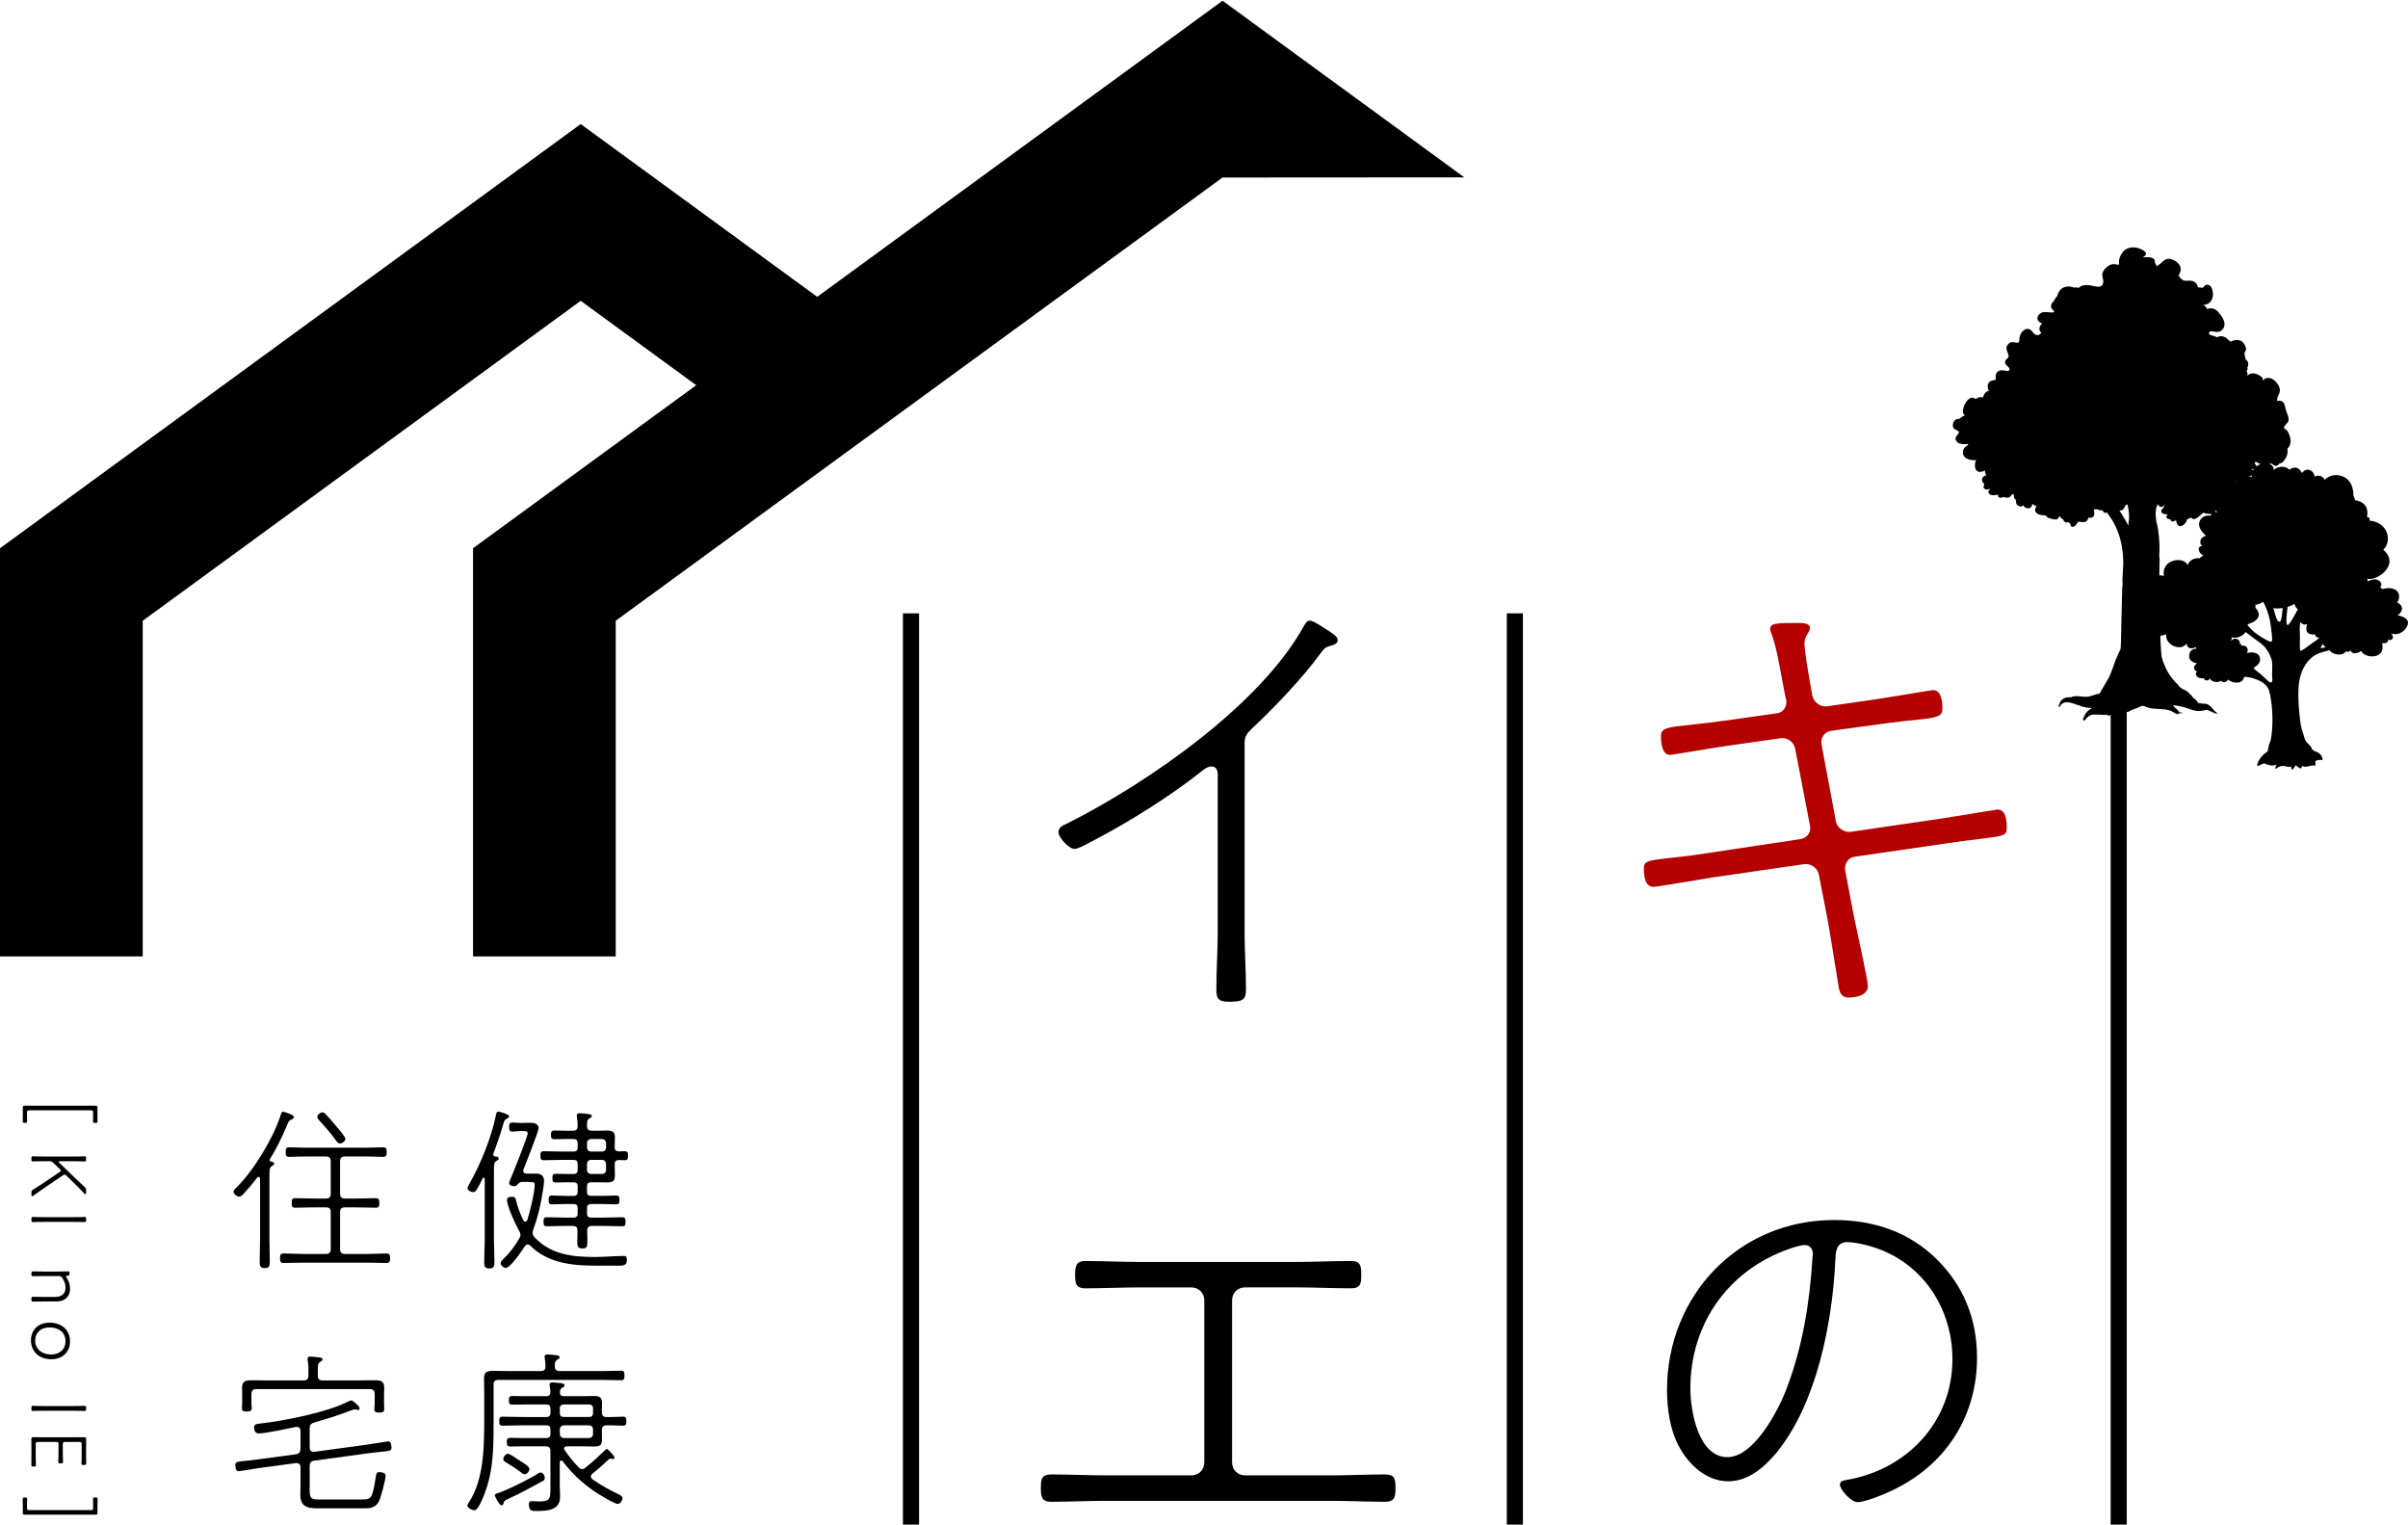 <?xml version="1.0" encoding="utf-8"?>
<!-- Generator: Adobe Illustrator 25.4.1, SVG Export Plug-In . SVG Version: 6.00 Build 0)  -->
<svg version="1.1" id="レイヤー_1" xmlns="http://www.w3.org/2000/svg" xmlns:xlink="http://www.w3.org/1999/xlink" x="0px"
	 y="0px" width="150px" height="95px" viewBox="0 0 150 95" style="enable-background:new 0 0 150 95;" xml:space="preserve">
<style type="text/css">
	.st0{fill:#B40000;}
	.st1{fill:none;stroke:#000000;stroke-width:1.003;stroke-miterlimit:10;}
</style>
<g>
	<g>
		<g>
			<g>
				<polygon points="8.891,59.568 8.891,38.662 36.174,18.736 43.697,24.231 51.234,18.727 36.174,7.727 0,34.146 0,59.568 				"/>
			</g>
			<g>
				<polygon points="38.355,59.568 38.355,38.662 76.155,11.056 91.215,11.046 76.155,0.046 29.465,34.146 29.465,59.568 				"/>
			</g>
		</g>
		<g>
			<path d="M30.725,71.908c0,0.066,0.044,0.099,0.109,0.121c0.088,0,0.231,0.011,0.231,0.121c0,0.077-0.055,0.099-0.154,0.165
				c-0.165,0.099-0.143,0.264-0.143,1.122v3.74c0,0.462,0.032,0.935,0.032,1.397c0,0.253-0.011,0.429-0.318,0.429
				c-0.297,0-0.319-0.165-0.319-0.418c0-0.473,0.033-0.935,0.033-1.408v-3.751c-0.011-0.044-0.022-0.077-0.066-0.077
				c-0.033,0-0.055,0.022-0.065,0.044c-0.33,0.649-0.407,0.858-0.595,0.858c-0.109,0-0.352-0.11-0.352-0.242
				c0-0.066,0.121-0.275,0.154-0.341c0.692-1.221,1.353-2.871,1.628-4.247c0.021-0.088,0.044-0.187,0.143-0.187
				c0.066,0,0.672,0.165,0.672,0.286c0,0.077-0.077,0.121-0.144,0.154c-0.132,0.066-0.154,0.121-0.198,0.264
				c-0.197,0.693-0.385,1.232-0.638,1.903C30.725,71.864,30.725,71.886,30.725,71.908z M32.012,73.877
				c-0.1,0-0.297-0.055-0.297-0.187c0-0.055,0.044-0.154,0.065-0.209c0.165-0.396,1.089-2.651,1.089-2.904
				c0-0.088-0.032-0.132-0.23-0.132H32.44c-0.143,0-0.231,0.011-0.374,0.022c-0.044,0-0.11,0.011-0.154,0.011
				c-0.187,0-0.197-0.132-0.197-0.286s0.011-0.275,0.197-0.275h0.144c0.099,0,0.198,0.022,0.385,0.022h0.088
				c0.176,0,0.353-0.011,0.528-0.011c0.22,0,0.495,0.066,0.495,0.341c0,0.198-0.804,2.2-0.936,2.552
				c-0.011,0.033-0.021,0.066-0.021,0.099c0,0.132,0.109,0.176,0.209,0.176h0.616c0.297,0,0.473,0.165,0.473,0.462
				c0,0.11-0.055,0.484-0.077,0.616c-0.132,0.858-0.297,1.584-0.594,2.398c-0.022,0.077-0.044,0.143-0.044,0.22
				c0,0.099,0.044,0.176,0.109,0.253c1.013,1.089,2.344,1.243,3.752,1.243c0.583,0,1.375-0.066,1.837-0.066
				c0.1,0,0.177,0.044,0.177,0.242c0,0.429-0.33,0.363-0.804,0.363h-1.21c-1.441,0-2.938-0.176-4.005-1.243
				c-0.044-0.044-0.099-0.077-0.165-0.077c-0.076,0-0.132,0.055-0.176,0.11c-0.165,0.264-0.902,1.353-1.188,1.353
				c-0.12,0-0.318-0.154-0.318-0.286c0-0.099,0.099-0.209,0.176-0.275c0.396-0.385,0.715-0.803,0.99-1.287
				c0.044-0.077,0.066-0.132,0.066-0.22c0-0.088-0.045-0.176-0.089-0.264c-0.209-0.352-0.748-1.518-0.748-1.903
				c0-0.165,0.177-0.198,0.309-0.198c0.187,0,0.22,0.066,0.253,0.22c0.088,0.396,0.275,0.891,0.462,1.254
				c0.033,0.044,0.055,0.077,0.121,0.077c0.055,0,0.099-0.055,0.121-0.099c0.154-0.495,0.462-1.716,0.462-2.2
				c0-0.143-0.044-0.176-0.418-0.176h-0.374c-0.121,0.011-0.165,0.033-0.309,0.187C32.154,73.866,32.089,73.877,32.012,73.877z
				 M35.719,71.721c0.188,0,0.265-0.077,0.265-0.264v-0.253c0-0.187-0.077-0.264-0.265-0.264h-0.451
				c-0.242,0-0.483,0.011-0.726,0.011c-0.188,0-0.221-0.066-0.221-0.264c0-0.187,0.022-0.275,0.21-0.275
				c0.253,0,0.494,0.011,0.736,0.011h0.418c0.198,0,0.286-0.066,0.298-0.275c0-0.176-0.012-0.396-0.044-0.561
				c0-0.033-0.012-0.077-0.012-0.11c0-0.121,0.077-0.143,0.176-0.143c0.089,0,0.221,0.011,0.309,0.022
				c0.352,0.033,0.451,0.055,0.451,0.154c0,0.077-0.055,0.088-0.154,0.154c-0.143,0.099-0.143,0.187-0.143,0.484
				c0.011,0.198,0.109,0.275,0.308,0.275h0.363c0.187,0,0.385-0.011,0.572-0.011c0.407,0,0.495,0.132,0.495,0.451
				c0,0.165-0.012,0.33-0.012,0.539v0.055c0,0.176,0.077,0.253,0.265,0.253c0.109,0,0.23-0.011,0.341-0.011
				c0.209,0,0.22,0.088,0.22,0.286c0,0.187-0.011,0.275-0.22,0.275c-0.11,0-0.231-0.011-0.341-0.011
				c-0.188,0-0.265,0.077-0.265,0.253v0.154c0,0.209,0.012,0.374,0.012,0.539c0,0.341-0.1,0.451-0.507,0.451
				c-0.187,0-0.374-0.011-0.561-0.011H36.83c-0.187,0-0.264,0.077-0.264,0.264v0.319c0,0.187,0.077,0.264,0.264,0.264h0.704
				c0.286,0,0.594-0.022,0.858-0.022c0.187,0,0.198,0.121,0.198,0.275c0,0.154-0.012,0.275-0.198,0.275
				c-0.265,0-0.572-0.022-0.858-0.022H36.83c-0.187,0-0.264,0.077-0.264,0.264v0.319c0,0.187,0.077,0.264,0.264,0.264h0.715
				c0.407,0,0.814-0.022,1.222-0.022c0.198,0,0.198,0.121,0.198,0.286c0,0.154,0,0.275-0.188,0.275
				c-0.407,0-0.825-0.022-1.232-0.022h-0.671c-0.198,0-0.286,0.077-0.297,0.286c0.011,0.209,0.011,0.429,0.011,0.638
				c0,0.286,0.022,0.484-0.308,0.484c-0.297,0-0.319-0.165-0.319-0.418c0-0.242,0.022-0.473,0.011-0.704
				c0-0.209-0.099-0.286-0.297-0.286h-0.407c-0.407,0-0.813,0.022-1.221,0.022c-0.188,0-0.188-0.121-0.188-0.275
				c0-0.165,0-0.286,0.188-0.286c0.407,0,0.813,0.022,1.221,0.022h0.451c0.188,0,0.265-0.077,0.265-0.264v-0.319
				c0-0.187-0.077-0.264-0.265-0.264h-0.483c-0.298,0-0.595,0.022-0.869,0.022c-0.188,0-0.188-0.143-0.188-0.286
				c0-0.143,0.011-0.264,0.188-0.264c0.274,0,0.571,0.022,0.869,0.022h0.483c0.188,0,0.265-0.077,0.265-0.264v-0.319
				c0-0.187-0.077-0.264-0.265-0.264h-0.363c-0.241,0-0.483,0.011-0.736,0.011c-0.188,0-0.209-0.077-0.209-0.275
				s0.032-0.264,0.209-0.264c0.253,0,0.495,0.011,0.736,0.011h0.363c0.188,0,0.265-0.077,0.265-0.264v-0.352
				c0-0.187-0.077-0.264-0.265-0.264h-0.704c-0.385,0-0.759,0.022-1.133,0.022c-0.198,0-0.22-0.099-0.22-0.275
				c0-0.198,0.021-0.286,0.22-0.286c0.374,0,0.748,0.022,1.133,0.022H35.719z M37.49,71.721c0.154,0,0.264-0.099,0.264-0.264v-0.253
				c0-0.154-0.109-0.264-0.264-0.264h-0.66c-0.154,0-0.264,0.11-0.264,0.264v0.253c0,0.165,0.109,0.264,0.264,0.264H37.49z
				 M36.566,72.854c0,0.165,0.109,0.264,0.264,0.264h0.66c0.154,0,0.264-0.099,0.264-0.264v-0.352c0-0.154-0.109-0.264-0.264-0.264
				h-0.66c-0.154,0-0.264,0.099-0.264,0.264V72.854z"/>
			<path d="M37.436,85.393c0.473,0,0.979-0.022,1.254-0.022c0.198,0,0.209,0.11,0.209,0.297s-0.011,0.297-0.209,0.297
				c-0.242,0-0.792-0.022-1.254-0.022h-6.381c-0.221,0-0.309,0.088-0.309,0.308v2.288c0,1.705,0,3.3-0.726,4.885
				c-0.077,0.176-0.275,0.638-0.463,0.638c-0.143,0-0.439-0.132-0.439-0.297c0-0.077,0.055-0.143,0.099-0.209
				c0.925-1.419,0.946-3.443,0.946-5.083v-1.727c0-0.297-0.011-0.583-0.011-0.88c0-0.396,0.143-0.484,0.572-0.484
				c0.341,0,0.671,0.011,1.001,0.011h1.958c0.198,0,0.286-0.077,0.297-0.286c0-0.176-0.021-0.341-0.044-0.506
				c-0.011-0.044-0.011-0.077-0.011-0.11c0-0.11,0.088-0.132,0.176-0.132c0.1,0,0.209,0.011,0.309,0.022
				c0.23,0.033,0.45,0.011,0.45,0.154c0,0.077-0.065,0.099-0.153,0.154c-0.132,0.088-0.154,0.198-0.144,0.418
				c0,0.209,0.1,0.286,0.297,0.286H37.436z M33.761,92.269c-0.848,0.451-1.222,0.682-2.135,1.1c-0.253,0.121-0.23,0.143-0.264,0.275
				c-0.011,0.066-0.044,0.11-0.121,0.11c-0.143,0-0.418-0.561-0.418-0.616c0-0.077,0.066-0.099,0.121-0.121
				c0.594-0.176,2.035-0.902,2.574-1.243c0.044-0.033,0.099-0.066,0.154-0.066c0.154,0,0.264,0.198,0.264,0.341
				C33.937,92.17,33.871,92.226,33.761,92.269z M34.289,90.388c0-0.22-0.088-0.308-0.309-0.308h-1.452
				c-0.253,0-0.495,0.011-0.737,0.011c-0.187,0-0.22-0.066-0.22-0.275c0-0.187,0.033-0.264,0.209-0.264
				c0.253,0,0.495,0.011,0.748,0.011h1.496c0.188,0,0.265-0.077,0.265-0.264v-0.264c0-0.187-0.077-0.264-0.265-0.264h-1.44
				c-0.43,0-0.858,0.022-1.288,0.022c-0.187,0-0.197-0.11-0.197-0.286c0-0.165,0.011-0.275,0.197-0.275
				c0.43,0,0.858,0.022,1.288,0.022h1.44c0.188,0,0.265-0.077,0.265-0.264v-0.253c0-0.187-0.077-0.264-0.265-0.264h-1.375
				c-0.242,0-0.484,0.011-0.726,0.011c-0.188,0-0.221-0.066-0.221-0.275c0-0.198,0.033-0.264,0.209-0.264
				c0.253,0,0.495,0.011,0.737,0.011h1.375c0.177,0,0.242-0.055,0.265-0.242c-0.012-0.154-0.022-0.22-0.044-0.374
				c0-0.033-0.012-0.066-0.012-0.11c0-0.099,0.077-0.132,0.165-0.132c0.165,0,0.353,0.033,0.518,0.044
				c0.088,0.011,0.253,0.022,0.253,0.143c0,0.077-0.055,0.099-0.154,0.154c-0.121,0.077-0.132,0.143-0.132,0.275
				c-0.011,0.187,0.088,0.242,0.253,0.242h1.287c0.188,0,0.374-0.011,0.55-0.011c0.353,0,0.528,0.055,0.528,0.44
				c0,0.187-0.011,0.374-0.011,0.561c0.011,0.209,0.077,0.308,0.286,0.308c0.264,0.011,0.825-0.022,1.034-0.022
				c0.187,0,0.209,0.088,0.209,0.275c0,0.165-0.011,0.286-0.198,0.286c-0.352,0-0.693-0.033-1.045-0.022
				c-0.209,0.011-0.275,0.099-0.286,0.308c0,0.187,0.011,0.374,0.011,0.561c0,0.319-0.077,0.451-0.495,0.451
				c-0.187,0-0.385-0.011-0.583-0.011h-1.111c-0.088,0-0.176,0.033-0.176,0.143c0,0.044,0.022,0.066,0.044,0.099
				c0.275,0.396,0.518,0.704,0.858,1.056c0.065,0.066,0.121,0.121,0.23,0.121c0.089,0,0.144-0.044,0.21-0.099
				c0.483-0.385,0.759-0.649,1.198-1.067c0.022-0.033,0.077-0.088,0.121-0.088c0.089,0,0.484,0.44,0.484,0.539
				c0,0.066-0.033,0.088-0.099,0.088c-0.012,0-0.056-0.011-0.066-0.011c-0.033-0.011-0.077-0.011-0.099-0.011
				c-0.044,0-0.088,0.022-0.11,0.055c-0.319,0.308-0.649,0.594-1.001,0.88c-0.055,0.044-0.099,0.088-0.099,0.176
				c0,0.077,0.055,0.132,0.109,0.176c0.518,0.363,1.078,0.671,1.65,0.946c0.088,0.044,0.209,0.11,0.209,0.22
				c0,0.143-0.132,0.363-0.286,0.363c-0.23,0-1.232-0.627-1.463-0.781c-0.771-0.528-1.419-1.144-1.98-1.881
				c-0.033-0.033-0.055-0.044-0.088-0.044c-0.066,0-0.088,0.055-0.088,0.11v1.485c0,0.22,0.021,0.44,0.021,0.66
				c0,0.869-0.825,0.891-1.496,0.891c-0.23,0-0.451,0.022-0.451-0.429c0-0.132,0.066-0.187,0.188-0.187
				c0.088,0,0.264,0.022,0.483,0.022c0.672,0,0.672-0.198,0.672-0.869V90.388z M32.672,91.818c-0.088,0-0.188-0.088-0.253-0.143
				c-0.254-0.198-0.605-0.418-0.881-0.583c-0.099-0.066-0.187-0.11-0.187-0.22c0-0.132,0.143-0.33,0.286-0.33
				c0.121,0,0.473,0.253,0.594,0.33c0.429,0.286,0.748,0.451,0.748,0.627C32.979,91.609,32.848,91.818,32.672,91.818z
				 M36.676,88.254c0.188,0,0.265-0.077,0.265-0.264v-0.253c0-0.187-0.077-0.264-0.265-0.264h-1.54
				c-0.187,0-0.264,0.077-0.264,0.264v0.253c0,0.187,0.077,0.264,0.264,0.264H36.676z M36.676,89.563
				c0.165,0,0.265-0.11,0.265-0.264v-0.264c0-0.165-0.1-0.264-0.265-0.264h-1.54c-0.154,0-0.264,0.099-0.264,0.264v0.264
				c0,0.154,0.109,0.264,0.264,0.264H36.676z"/>
			<path d="M17.081,72.469c0,0.077-0.066,0.099-0.154,0.165c-0.165,0.099-0.143,0.275-0.143,1.111v3.421
				c0,0.462,0.021,0.924,0.021,1.386c0,0.253,0,0.429-0.308,0.429c-0.309,0-0.319-0.154-0.319-0.418
				c0-0.462,0.022-0.924,0.022-1.397v-3.762c-0.012-0.055-0.033-0.11-0.088-0.11c-0.045,0-0.056,0.022-0.089,0.044
				c-0.264,0.352-0.55,0.693-0.847,1.012c-0.077,0.077-0.165,0.176-0.286,0.176c-0.143,0-0.341-0.176-0.341-0.297
				c0-0.11,0.121-0.209,0.187-0.275c1.078-1.067,2.3-3.081,2.751-4.522c0.033-0.088,0.055-0.198,0.165-0.198
				c0,0,0.66,0.187,0.66,0.341c0,0.077-0.1,0.121-0.154,0.154c-0.165,0.066-0.176,0.11-0.264,0.319
				c-0.275,0.671-0.693,1.529-1.078,2.145c-0.022,0.022-0.022,0.033-0.022,0.066c0,0.055,0.044,0.077,0.088,0.088
				C16.96,72.359,17.081,72.37,17.081,72.469z M21.185,74.339c0,0.22,0.088,0.308,0.308,0.308h0.693
				c0.418,0,0.825-0.022,1.232-0.022c0.198,0,0.209,0.121,0.209,0.297c0,0.176-0.011,0.297-0.209,0.297
				c-0.407,0-0.814-0.022-1.232-0.022h-0.693c-0.22,0-0.308,0.088-0.308,0.297v2.299c0,0.209,0.088,0.308,0.308,0.308h1.343
				c0.418,0,0.825-0.033,1.243-0.033c0.209,0,0.22,0.121,0.22,0.297c0,0.187-0.021,0.297-0.22,0.297
				c-0.418,0-0.825-0.022-1.243-0.022h-3.928c-0.418,0-0.836,0.022-1.254,0.022c-0.198,0-0.209-0.121-0.209-0.286
				c0-0.187,0.011-0.308,0.22-0.308c0.407,0,0.825,0.033,1.243,0.033h1.397c0.209,0,0.297-0.099,0.297-0.308v-2.299
				c0-0.209-0.088-0.297-0.297-0.297h-0.693c-0.418,0-0.825,0.022-1.232,0.022c-0.198,0-0.209-0.121-0.209-0.297
				c0-0.187,0.011-0.297,0.209-0.297c0.407,0,0.814,0.022,1.232,0.022h0.693c0.209,0,0.297-0.088,0.297-0.308v-2.002
				c0-0.22-0.088-0.308-0.297-0.308h-1.266c-0.341,0-0.693,0.022-1.045,0.022c-0.198,0-0.198-0.132-0.198-0.297
				c0-0.165,0-0.297,0.209-0.297c0.341,0,0.693,0.022,1.034,0.022h3.796c0.352,0,0.693-0.022,1.045-0.022
				c0.198,0,0.209,0.132,0.209,0.297c0,0.165-0.011,0.297-0.209,0.297c-0.352,0-0.693-0.022-1.045-0.022h-1.343
				c-0.22,0-0.308,0.088-0.308,0.308V74.339z M21.185,71.215c-0.132,0-0.209-0.11-0.275-0.209c-0.209-0.308-0.736-0.924-1.001-1.199
				c-0.055-0.066-0.143-0.154-0.143-0.242c0-0.143,0.197-0.286,0.318-0.286c0.089,0,0.165,0.077,0.221,0.132
				c0.22,0.231,0.418,0.462,0.616,0.704c0.121,0.143,0.594,0.671,0.594,0.814C21.515,71.061,21.339,71.215,21.185,71.215z"/>
			<path d="M19.292,90.146c0,0.154,0.066,0.275,0.242,0.275h0.055L22.9,89.97c0.319-0.044,1.211-0.198,1.276-0.198
				c0.188,0,0.209,0.242,0.209,0.385c0,0.176-0.077,0.209-0.418,0.242c-0.209,0.022-0.583,0.055-1.001,0.11l-3.389,0.462
				c-0.209,0.033-0.286,0.132-0.286,0.341v1.551c0,0.484,0.144,0.528,0.605,0.528h2.641c0.616,0,0.66-0.088,0.869-1.386
				c0.044-0.264,0.055-0.319,0.23-0.319c0.154,0,0.386,0.044,0.386,0.231c0,0.198-0.298,1.43-0.451,1.65
				c-0.242,0.374-0.562,0.374-0.969,0.374h-2.86c-0.604,0-1.034-0.132-1.034-0.825c0-0.209,0.011-0.418,0.011-0.627v-1.1
				c0-0.143-0.065-0.264-0.241-0.264h-0.056l-2.277,0.308c-0.153,0.022-1.221,0.198-1.275,0.198c-0.188,0-0.21-0.231-0.21-0.374
				c0-0.165,0.056-0.209,0.342-0.242c0.209-0.022,0.638-0.066,1.066-0.121l2.366-0.319c0.209-0.033,0.264-0.132,0.285-0.341v-1.122
				c0-0.132-0.065-0.242-0.22-0.242h-0.065c-0.463,0.099-1.903,0.407-2.311,0.407c-0.221,0-0.297-0.187-0.297-0.385
				c0-0.209,0.197-0.209,0.385-0.231c1.507-0.176,4.104-0.682,5.445-1.353c0.066-0.033,0.165-0.088,0.242-0.088
				c0.066,0,0.506,0.363,0.506,0.495c0,0.055-0.044,0.099-0.099,0.099c-0.033,0-0.066-0.011-0.099-0.022
				c-0.033-0.011-0.077-0.011-0.11-0.011c-0.066,0-0.154,0.033-0.209,0.055c-0.814,0.319-1.485,0.517-2.311,0.759
				c-0.22,0.066-0.286,0.165-0.286,0.374V90.146z M22.273,85.976c0.342,0,0.683-0.011,1.013-0.011c0.374,0,0.648,0.011,0.648,0.462
				c0,0.154-0.011,0.308-0.011,0.462v0.55c0,0.055,0.011,0.242,0.011,0.286c0,0.187-0.044,0.253-0.297,0.253
				c-0.153,0-0.318-0.011-0.318-0.198c0-0.11,0.021-0.253,0.021-0.341v-0.616c0-0.209-0.088-0.308-0.308-0.308H15.97
				c-0.209,0-0.308,0.099-0.308,0.308v0.561c0,0.088,0.021,0.22,0.021,0.33c0,0.187-0.165,0.198-0.308,0.198
				c-0.231,0-0.309-0.044-0.309-0.22c0-0.11,0.022-0.22,0.022-0.308V86.89c0-0.154-0.011-0.297-0.011-0.451
				c0-0.44,0.241-0.473,0.615-0.473c0.353,0,0.693,0.011,1.034,0.011h2.179c0.22,0,0.308-0.088,0.308-0.308v-0.033
				c0-0.308,0.012-0.594-0.044-0.902c-0.011-0.033-0.011-0.066-0.011-0.099c0-0.11,0.066-0.143,0.165-0.143s0.22,0.011,0.309,0.022
				c0.253,0.033,0.462,0.022,0.462,0.154c0,0.077-0.066,0.099-0.154,0.154c-0.165,0.11-0.143,0.253-0.143,0.803v0.044
				c0,0.22,0.088,0.308,0.297,0.308H22.273z"/>
		</g>
		<g>
			<path class="st0" d="M110.702,44.423c0.375-0.058,0.577-0.375,0.577-0.721c0-0.087-0.029-0.202-0.058-0.289l-0.115-0.577
				c-0.174-0.894-0.433-2.538-0.75-3.345c-0.029-0.086-0.087-0.231-0.087-0.317c0-0.375,0.404-0.375,1.846-0.375
				c0.202,0,0.635,0.029,0.635,0.317c0,0.26-0.347,0.461-0.347,0.952c0,0.433,0.26,1.961,0.347,2.451l0.144,0.808
				c0.087,0.404,0.491,0.721,0.923,0.663l3-0.433c0.461-0.058,3.489-0.577,3.604-0.577c0.52,0,0.577,0.75,0.577,1.154
				c0,0.433-0.23,0.548-1.298,0.663c-0.605,0.058-1.442,0.144-2.683,0.317l-2.97,0.404c-0.404,0.058-0.663,0.461-0.577,0.865
				l0.895,4.787c0.086,0.404,0.519,0.692,0.923,0.635l5.537-0.808c0.433-0.058,3.518-0.577,3.604-0.577
				c0.548,0,0.577,0.75,0.577,1.154c0,0.49-0.231,0.49-1.788,0.692c-0.548,0.058-1.24,0.144-2.163,0.288l-5.537,0.807
				c-0.404,0.058-0.635,0.461-0.577,0.836l0.52,2.769c0.144,0.721,0.894,4.066,0.894,4.441c0,0.577-0.721,0.721-1.183,0.721
				c-0.663,0-0.605-0.577-0.749-1.355c-0.174-1.038-0.404-2.538-0.577-3.49l-0.548-2.826c-0.087-0.404-0.49-0.692-0.923-0.635
				l-5.768,0.836c-0.52,0.086-3.403,0.577-3.605,0.577c-0.548,0-0.605-0.721-0.605-1.154c0-0.461,0.288-0.49,1.5-0.634
				c0.576-0.058,1.384-0.144,2.479-0.317l5.739-0.865c0.433-0.058,0.721-0.404,0.635-0.836l-0.923-4.787
				c-0.087-0.433-0.462-0.721-0.923-0.663l-3.23,0.461c-0.461,0.058-3.547,0.577-3.634,0.577c-0.519,0-0.576-0.779-0.576-1.182
				c0-0.519,0.461-0.548,1.846-0.692c0.548-0.058,1.24-0.144,2.134-0.26L110.702,44.423z"/>
			<path d="M120.663,78.451c1.687,1.661,2.491,3.764,2.491,6.1c0,3.53-1.816,6.489-4.932,8.098
				c-0.519,0.286-1.973,0.908-2.518,0.908c-0.389,0-1.09-0.779-1.09-1.09c0-0.208,0.208-0.26,0.363-0.285
				c3.789-0.623,6.645-3.608,6.645-7.527c0-3.348-2.076-6.307-5.398-7.112c-0.312-0.078-0.805-0.182-1.143-0.182
				c-0.727,0-0.727,0.649-0.752,1.09c-0.182,3.893-1.143,8.929-3.66,12.017c-0.753,0.908-1.765,1.791-3.011,1.791
				c-1.376,0-2.492-1.064-3.089-2.206c-0.545-1.012-0.727-2.336-0.727-3.478c0-5.892,4.464-10.59,10.408-10.59
				C116.691,75.985,118.924,76.712,120.663,78.451z M111.475,77.776c-3.815,1.324-6.178,4.672-6.178,8.695
				c0,1.402,0.493,4.283,2.311,4.283c1.635,0,3.141-2.855,3.659-4.205c1.013-2.647,1.454-5.347,1.636-8.176
				c0-0.078,0.025-0.208,0.025-0.285c0-0.285-0.182-0.545-0.493-0.545C112.176,77.542,111.708,77.698,111.475,77.776z"/>
			<path d="M77.528,58.034c0,1.211,0.087,2.394,0.087,3.605c0,0.663-0.26,0.75-1.039,0.75c-0.605,0-0.807-0.115-0.807-0.75
				c0-1.211,0.086-2.394,0.086-3.605v-9.575c0-0.231,0.058-0.721-0.403-0.721c-0.231,0-0.49,0.202-0.664,0.346
				c-1.846,1.471-4.383,3.057-6.46,4.153c-0.288,0.144-1.124,0.635-1.384,0.635c-0.375,0-1.01-0.721-1.01-1.038
				c0-0.317,0.289-0.433,0.548-0.548c4.989-2.509,12.055-7.383,14.766-12.343c0.087-0.144,0.174-0.288,0.347-0.288
				c0.26,0,0.951,0.519,1.211,0.663c0.202,0.144,0.52,0.317,0.52,0.548s-0.231,0.288-0.404,0.346
				c-0.375,0.087-0.433,0.173-0.692,0.519c-1.096,1.5-2.826,3.316-4.21,4.614c-0.317,0.317-0.49,0.461-0.49,0.952V58.034z"/>
			<path d="M80.7,78.595c1.154,0,2.308-0.058,3.461-0.058c0.605,0,0.635,0.317,0.635,0.865c0,0.519-0.029,0.836-0.635,0.836
				c-1.153,0-2.307-0.058-3.461-0.058h-3.144c-0.461,0-0.807,0.346-0.807,0.807v10.094c0,0.461,0.346,0.808,0.807,0.808h5.278
				c1.153,0,2.307-0.058,3.432-0.058c0.605,0,0.663,0.26,0.663,0.836c0,0.519-0.028,0.865-0.635,0.865
				c-1.153,0-2.307-0.058-3.46-0.058h-13.9c-1.154,0-2.308,0.058-3.461,0.058c-0.605,0-0.635-0.346-0.635-0.865
				c0-0.577,0.058-0.836,0.663-0.836c1.125,0,2.278,0.058,3.433,0.058h5.277c0.461,0,0.808-0.346,0.808-0.808V80.989
				c0-0.461-0.347-0.807-0.808-0.807h-3.144c-1.153,0-2.308,0.058-3.461,0.058c-0.605,0-0.635-0.346-0.635-0.836
				c0-0.548,0.059-0.865,0.635-0.865c1.153,0,2.308,0.058,3.461,0.058H80.7z"/>
		</g>
		<line class="st1" x1="56.748" y1="38.201" x2="56.748" y2="94.954"/>
		<line class="st1" x1="94.364" y1="38.201" x2="94.364" y2="94.954"/>
		<line class="st1" x1="131.979" y1="43.533" x2="131.979" y2="94.954"/>
		<g>
			<path d="M1.537,69.934c-0.096,0-0.121-0.015-0.121-0.1c0-0.035,0.005-0.256,0.005-0.402V68.99c0-0.105,0.021-0.125,0.126-0.125
				h4.397c0.105,0,0.126,0.02,0.126,0.125v0.447c0,0.146,0.005,0.366,0.005,0.402c0,0.085-0.025,0.1-0.121,0.1h-0.04
				c-0.095,0-0.12-0.015-0.12-0.1c0-0.035,0.005-0.256,0.005-0.402v-0.151c0-0.115-0.021-0.135-0.136-0.135H1.812
				c-0.11,0-0.13,0.02-0.13,0.135v0.146c0,0.146,0.005,0.366,0.005,0.402c0,0.085-0.025,0.1-0.121,0.1H1.537z"/>
			<path d="M2.963,72.323c-0.191,0-0.457,0-0.638,0.005c-0.096,0.005-0.231,0.01-0.267,0.01c-0.085,0-0.101-0.025-0.101-0.12v-0.08
				c0-0.095,0.016-0.121,0.101-0.121c0.035,0,0.146,0.005,0.256,0.01c0.196,0.005,0.457,0.005,0.648,0.005h1.396
				c0.19,0,0.381,0,0.602-0.005c0.116-0.005,0.267-0.01,0.302-0.01c0.085,0,0.101,0.025,0.101,0.121v0.08
				c0,0.095-0.016,0.12-0.101,0.12c-0.035,0-0.181-0.005-0.296-0.01c-0.222-0.005-0.412-0.005-0.607-0.005H3.751
				c-0.065,0-0.096,0.01-0.096,0.03c0,0.015,0.015,0.04,0.05,0.075l0.844,0.818c0.23,0.226,0.472,0.452,0.718,0.673
				c0.08,0.07,0.096,0.101,0.096,0.206v0.171c0,0.055-0.016,0.08-0.046,0.08c-0.015,0-0.035-0.01-0.06-0.035
				c-0.281-0.306-0.558-0.577-0.854-0.864l-0.256-0.251c-0.051-0.05-0.086-0.07-0.121-0.07s-0.065,0.015-0.115,0.05l-0.813,0.552
				c-0.346,0.236-0.692,0.472-1.023,0.713c-0.035,0.025-0.056,0.035-0.076,0.035c-0.024,0-0.04-0.03-0.04-0.085V74.28
				c0-0.105,0.016-0.135,0.11-0.191c0.312-0.191,0.628-0.402,0.944-0.618l0.692-0.467c0.056-0.035,0.081-0.065,0.081-0.095
				c0-0.025-0.021-0.055-0.061-0.095l-0.407-0.392c-0.08-0.075-0.14-0.1-0.24-0.1H2.963z"/>
			<path d="M1.958,75.914c0-0.095,0.016-0.121,0.101-0.121c0.045,0,0.181,0.005,0.302,0.01c0.141,0.005,0.406,0.005,0.603,0.005
				h1.396c0.19,0,0.381,0,0.592-0.005c0.115-0.005,0.276-0.01,0.312-0.01c0.085,0,0.101,0.025,0.101,0.121v0.08
				c0,0.095-0.016,0.12-0.101,0.12c-0.035,0-0.19-0.005-0.307-0.01C4.739,76.1,4.549,76.1,4.358,76.1H2.963
				c-0.196,0-0.457,0-0.598,0.005c-0.121,0.005-0.262,0.01-0.307,0.01c-0.085,0-0.101-0.025-0.101-0.12V75.914z"/>
			<path d="M2.711,79.475c-0.245,0-0.617,0.01-0.652,0.01c-0.085,0-0.101-0.025-0.101-0.12v-0.06c0-0.095,0.016-0.12,0.101-0.12
				c0.035,0,0.407,0.01,0.652,0.01H3.58c0.246,0,0.617-0.01,0.652-0.01c0.085,0,0.101,0.025,0.101,0.12v0.025
				c0,0.1-0.021,0.125-0.12,0.125c-0.07,0-0.105,0.01-0.105,0.035c0,0.02,0.015,0.045,0.04,0.085
				c0.141,0.206,0.216,0.447,0.216,0.698c0,0.502-0.356,0.783-0.813,0.783H2.711c-0.245,0-0.617,0.01-0.652,0.01
				c-0.085,0-0.101-0.025-0.101-0.121v-0.06c0-0.095,0.016-0.12,0.101-0.12c0.035,0,0.407,0.01,0.652,0.01h0.738
				c0.396,0,0.633-0.206,0.633-0.582c0-0.191-0.061-0.397-0.201-0.597c-0.065-0.1-0.105-0.121-0.226-0.121H2.711z"/>
			<path d="M3.198,84.656c-0.793,0-1.27-0.507-1.27-1.18c0-0.617,0.421-1.099,1.159-1.099c0.723,0,1.275,0.427,1.275,1.175
				C4.363,84.164,3.932,84.656,3.198,84.656z M3.088,82.673c-0.567,0-0.898,0.356-0.898,0.813c0,0.492,0.382,0.874,0.994,0.874
				c0.572,0,0.898-0.361,0.898-0.818C4.082,82.979,3.65,82.673,3.088,82.673z"/>
			<path d="M1.958,87.678c0-0.095,0.016-0.121,0.101-0.121c0.045,0,0.181,0.005,0.302,0.01c0.141,0.005,0.406,0.005,0.603,0.005
				h1.396c0.19,0,0.381,0,0.592-0.005c0.115-0.005,0.276-0.01,0.312-0.01c0.085,0,0.101,0.025,0.101,0.121v0.08
				c0,0.095-0.016,0.12-0.101,0.12c-0.035,0-0.19-0.005-0.307-0.01c-0.216-0.005-0.406-0.005-0.597-0.005H2.963
				c-0.196,0-0.457,0-0.598,0.005c-0.121,0.005-0.262,0.01-0.307,0.01c-0.085,0-0.101-0.025-0.101-0.12V87.678z"/>
			<path d="M2.225,90.536c0,0.141,0,0.301,0.005,0.447c0.005,0.135,0.01,0.241,0.01,0.271c0,0.07-0.024,0.085-0.115,0.085h-0.05
				c-0.096,0-0.121-0.015-0.121-0.1c0-0.06,0.005-0.427,0.005-0.703v-0.251c0-0.246-0.005-0.597-0.005-0.658
				c0-0.085,0.03-0.115,0.115-0.115c0.081,0,0.583,0.005,0.884,0.005h1.416c0.321,0,0.849-0.005,0.884-0.005
				c0.085,0,0.115,0.03,0.115,0.115c0,0.035-0.005,0.412-0.005,0.658v0.151c0,0.256,0.005,0.668,0.005,0.703
				c0,0.085-0.025,0.1-0.121,0.1h-0.06c-0.091,0-0.115-0.015-0.115-0.085c0-0.05,0.005-0.135,0.01-0.216
				c0.005-0.141,0.005-0.331,0.005-0.502v-0.477c0-0.125-0.025-0.151-0.15-0.151H4.062c-0.125,0-0.15,0.025-0.15,0.151v0.377
				c0,0.191,0,0.396,0.01,0.597c0.005,0.05,0.005,0.091,0.005,0.105c0,0.085-0.024,0.101-0.12,0.101H3.751
				c-0.096,0-0.121-0.015-0.121-0.101c0-0.015,0-0.06,0.005-0.115c0.011-0.186,0.011-0.391,0.011-0.587v-0.377
				c0-0.125-0.025-0.151-0.151-0.151H2.375c-0.125,0-0.15,0.025-0.15,0.151V90.536z"/>
			<path d="M1.688,93.368c0,0.035-0.005,0.256-0.005,0.402v0.146c0,0.115,0.02,0.135,0.13,0.135h3.851
				c0.115,0,0.136-0.02,0.136-0.135v-0.151c0-0.146-0.005-0.366-0.005-0.402c0-0.085,0.025-0.1,0.12-0.1h0.04
				c0.096,0,0.121,0.015,0.121,0.1c0,0.035-0.005,0.256-0.005,0.402v0.447c0,0.105-0.021,0.125-0.126,0.125H1.547
				c-0.105,0-0.126-0.02-0.126-0.125V93.77c0-0.146-0.005-0.366-0.005-0.402c0-0.085,0.025-0.1,0.121-0.1h0.029
				C1.662,93.268,1.688,93.283,1.688,93.368z"/>
		</g>
		<path d="M142.594,27.049c-0.066-0.165-0.137-0.289-0.301-0.367c-0.009-0.004-0.015-0.01-0.019-0.018
			c0-0.001-0.001-0.001-0.001-0.002c-0.003-0.008-0.005-0.016-0.004-0.026h0c0.01-0.1,0.237-0.311,0.268-0.38
			c0.063-0.144,0.01-0.309-0.046-0.445c-0.073-0.176-0.123-0.336-0.157-0.522c-0.053-0.29-0.247-0.37-0.484-0.317
			c-0.048-0.232,0.187-0.439,0.169-0.69c-0.017-0.233-0.158-0.421-0.326-0.575c-0.25-0.23-0.553-0.216-0.729-0.015
			c-0.007-0.009-0.014-0.018-0.021-0.028c0.027-0.054,0.012-0.118-0.032-0.157c-0.184-0.17-0.48-0.312-0.733-0.229
			c-0.015,0.005-0.03,0.012-0.045,0.021c-0.006,0.004-0.013,0.008-0.019,0.012c-0.009,0.006-0.018,0.011-0.027,0.018
			c-0.009,0.006-0.018,0.012-0.026,0.018c-0.011,0.008-0.023,0.016-0.034,0.025c-0.009,0.006-0.018,0.013-0.027,0.019
			c-0.001,0.001-0.003,0.002-0.004,0.003c0.018-0.103,0.003-0.208-0.056-0.299c0.052-0.044,0.095-0.112,0.055-0.178
			c-0.001-0.002-0.003-0.003-0.004-0.005c0.073-0.141,0.082-0.311-0.011-0.444c-0.03-0.043-0.074-0.078-0.117-0.113
			c0.014-0.08-0.006-0.171-0.046-0.26c0.009-0.051,0.008-0.104-0.001-0.158c0.029-0.03,0.057-0.061,0.072-0.096
			c0.085-0.188-0.117-0.517-0.282-0.605c-0.209-0.111-0.433-0.065-0.64,0.029c-0.008,0.003-0.016,0.008-0.025,0.012
			c-0.01-0.007-0.023-0.017-0.039-0.029c-0.092-0.071-0.161-0.165-0.262-0.227c-0.126-0.077-0.386-0.135-0.515-0.012
			c-0.048-0.023-0.099-0.043-0.153-0.061c-0.094-0.031-0.191-0.053-0.285-0.087c-0.011-0.004-0.037-0.025-0.065-0.051
			c-0.005-0.029-0.015-0.056-0.027-0.081c0.03-0.033,0.06-0.066,0.088-0.101c0.279,0.004,0.538,0.162,0.777-0.127
			c0.02-0.025,0.037-0.05,0.052-0.076c0.005-0.008,0.008-0.017,0.012-0.025c0.009-0.018,0.017-0.036,0.023-0.054
			c0.003-0.01,0.006-0.019,0.008-0.029c0.005-0.018,0.008-0.037,0.011-0.055c0.001-0.009,0.003-0.018,0.003-0.027
			c0.002-0.022,0.002-0.043,0.001-0.065c0-0.006,0-0.011,0-0.017c-0.002-0.028-0.006-0.057-0.012-0.085
			c-0.001-0.003-0.002-0.007-0.003-0.01c-0.006-0.024-0.013-0.049-0.021-0.073c-0.003-0.008-0.006-0.016-0.009-0.024
			c-0.008-0.02-0.015-0.04-0.025-0.06c-0.004-0.008-0.007-0.017-0.011-0.025c-0.01-0.02-0.02-0.04-0.031-0.06
			c-0.003-0.005-0.005-0.009-0.007-0.014c0,0,0,0,0,0c-0.082-0.148-0.193-0.284-0.29-0.391c-0.126-0.14-0.283-0.216-0.471-0.209
			c-0.071,0.002-0.136,0.022-0.199,0.045c-0.016-0.036-0.036-0.07-0.059-0.1c-0.044-0.062-0.113-0.111-0.182-0.162
			c0.099,0.001,0.198-0.011,0.301-0.07c0.219-0.126,0.322-0.422,0.298-0.661c-0.017-0.17-0.068-0.432-0.253-0.501
			c-0.171-0.064-0.29,0.036-0.364,0.17c-0.101-0.01-0.204-0.014-0.306-0.025c-0.1-0.346-0.314-0.45-0.698-0.413
			c-0.226,0.022-0.326-0.072-0.465-0.24c-0.073-0.088-0.043-0.11,0.009-0.211c0.062-0.119,0.075-0.219,0.059-0.351
			c-0.039-0.317-0.492-0.592-0.787-0.565c-0.195,0.018-0.344,0.191-0.481,0.311c-0.054,0.044-0.109,0.085-0.167,0.125
			c-0.029,0.02-0.04,0.033-0.044,0.039c0.001-0.005,0.001-0.015-0.008-0.03c-0.039-0.066-0.074-0.133-0.111-0.199
			c0.022-0.147-0.035-0.278-0.25-0.326c-0.14-0.031-0.286-0.02-0.428-0.01c-0.031,0.002-0.063,0.004-0.094,0.006
			c0.061-0.032,0.123-0.064,0.174-0.12c0.115-0.129-0.021-0.263-0.129-0.328c-0.407-0.239-0.965-0.279-1.284,0.129
			c-0.138,0.176-0.246,0.426-0.222,0.654c0.018,0.166-0.031,0.121-0.183,0.098c-0.1-0.015-0.209-0.024-0.306,0.008
			c-0.211,0.069-0.411,0.248-0.508,0.445c-0.127,0.257,0.055,0.451,0.006,0.708c-0.07,0.366-0.531,0.193-0.782,0.149
			c-0.258-0.045-0.544-0.036-0.73,0.144c-0.118-0.017-0.228-0.021-0.333-0.013c-0.019-0.008-0.036-0.018-0.056-0.024
			c-0.209-0.068-0.4-0.057-0.595,0.038c-0.176,0.086-0.325,0.318-0.356,0.51c-0.018,0.018-0.036,0.034-0.053,0.053
			c-0.083,0.092-0.133,0.179-0.157,0.262c-0.08,0.073-0.157,0.15-0.173,0.259c-0.012,0.086-0.02,0.156,0.042,0.227
			c0.073,0.084,0.252,0.216,0.04,0.229c-0.187,0.012-0.371-0.047-0.559-0.023c-0.35,0.046-0.543,0.473-0.199,0.656
			c0.036,0.019,0.079,0.036,0.117,0.058c-0.191,0.143-0.255,0.413-0.051,0.575c-0.091,0.107-0.195,0.184-0.338,0.127
			c-0.2-0.079-0.229-0.301-0.442-0.362c-0.194-0.055-0.364,0.088-0.465,0.232c-0.059,0.084-0.086,0.189-0.117,0.285
			c-0.004,0.012-0.006,0.027-0.008,0.042c0,0.003,0,0.006-0.001,0.01c-0.003,0.035-0.002,0.075-0.004,0.115
			c0,0.003,0,0.007-0.001,0.01c-0.001,0.018-0.003,0.035-0.006,0.052c-0.002,0.011-0.004,0.021-0.007,0.031
			c-0.002,0.006-0.004,0.01-0.007,0.016c-0.004,0.009-0.008,0.017-0.013,0.024c-0.003,0.004-0.007,0.008-0.01,0.012
			c-0.009,0.009-0.019,0.016-0.031,0.021c-0.001,0-0.002,0.001-0.003,0.001c-0.016,0.005-0.035,0.007-0.058,0.005
			c-0.023-0.002-0.046-0.006-0.067-0.009c-0.004-0.001-0.007-0.001-0.011-0.002c-0.025-0.004-0.049-0.009-0.073-0.013
			c-0.008-0.001-0.015-0.003-0.023-0.004c-0.013-0.002-0.026-0.004-0.038-0.006c-0.01-0.001-0.02-0.002-0.03-0.003
			c-0.011-0.001-0.021-0.002-0.031-0.002c-0.011,0-0.022,0-0.033,0.001c-0.009,0-0.018,0-0.028,0.001
			c-0.012,0.001-0.023,0.004-0.035,0.007c-0.008,0.002-0.017,0.003-0.025,0.006c-0.013,0.004-0.026,0.011-0.039,0.017
			c-0.007,0.003-0.014,0.006-0.021,0.01c-0.02,0.012-0.041,0.026-0.062,0.044c-0.131,0.112-0.183,0.254-0.129,0.423
			c0.035,0.109,0.086,0.213,0.113,0.324c0.035,0.138-0.16,0.219-0.204,0.33c-0.069,0.173,0.089,0.298,0.201,0.402
			c0.078,0.062,0.078,0.139,0.001,0.23c-0.045,0.009-0.096-0.003-0.141-0.009c-0.09-0.013-0.177-0.033-0.27-0.037
			c-0.122-0.003-0.262,0.048-0.327,0.157c-0.038,0.063-0.065,0.119-0.073,0.193c-0.005,0.048,0.008,0.102,0.016,0.148
			c0.021,0.131-0.156,0.129-0.226,0.145c-0.315,0.071-0.327,0.394-0.212,0.642c-0.104,0.028-0.196,0.082-0.264,0.177
			c-0.049,0.067-0.077,0.147-0.091,0.233c-0.058-0.014-0.119-0.025-0.187-0.025c-0.079,0-0.288,0.154-0.338,0.097
			c-0.016-0.018-0.034-0.03-0.053-0.04c-0.006-0.003-0.012-0.004-0.018-0.007c-0.014-0.005-0.028-0.009-0.043-0.01
			c-0.007-0.001-0.014-0.001-0.02-0.001c-0.015,0-0.031,0.002-0.046,0.004c-0.006,0.001-0.012,0.002-0.019,0.003
			c-0.021,0.005-0.042,0.012-0.063,0.022c-0.006,0.003-0.011,0.006-0.017,0.009c-0.015,0.008-0.03,0.015-0.044,0.024
			c-0.009,0.006-0.017,0.011-0.026,0.017c-0.011,0.008-0.022,0.015-0.032,0.024c-0.008,0.006-0.015,0.012-0.022,0.018
			c-0.003,0.003-0.007,0.005-0.01,0.008c-0.007,0.007-0.013,0.013-0.02,0.019c-0.006,0.006-0.013,0.012-0.018,0.018
			c0,0.001-0.002,0.001-0.002,0.002c-0.001,0.001-0.002,0.002-0.003,0.003c-0.012,0.013-0.022,0.026-0.03,0.037
			c-0.14,0.194-0.255,0.431-0.246,0.674c0.001,0.018,0.004,0.034,0.007,0.049c0.001,0.003,0.002,0.007,0.003,0.011
			c0,0.001,0.001,0.002,0.001,0.003c0.002,0.007,0.005,0.013,0.007,0.02c0.002,0.006,0.004,0.013,0.007,0.018c0,0,0,0,0.001,0.001
			c0.003,0.006,0.007,0.011,0.01,0.016c0.004,0.007,0.007,0.013,0.012,0.019c0,0.001,0,0.001,0.001,0.002
			c0.002,0.003,0.004,0.005,0.005,0.008c0.002,0.003,0.006,0.005,0.009,0.008c0.021,0.025,0.044,0.048,0.071,0.068
			c-0.025,0.005-0.049,0.013-0.074,0.022c-0.092,0.036-0.172,0.132-0.263,0.172c0,0-0.001,0.001-0.001,0.001
			c-0.013,0.006-0.026,0.01-0.04,0.013c-0.069,0.014-0.145,0.016-0.205,0.056c-0.151,0.103-0.193,0.248-0.172,0.424
			c0.023,0.184,0.226,0.206,0.345,0.301c0.104,0.083-0.121,0.267-0.161,0.357c-0.063,0.138,0.018,0.284,0.137,0.359
			c0.177,0.113,0.404,0.083,0.605,0.075c0.009,0.019,0.019,0.038,0.03,0.057c-0.119,0.074-0.242,0.147-0.297,0.283
			c-0.079,0.199-0.039,0.397,0.138,0.528c0.171,0.127,0.402,0.144,0.608,0.141c0.016-0.001,0.033-0.003,0.049-0.006
			c-0.049,0.078-0.077,0.169-0.083,0.292c-0.008,0.164,0.048,0.413,0.25,0.438c0.119,0.014,0.261-0.019,0.381-0.084
			c-0.004,0.028-0.005,0.055-0.004,0.076c0.008,0.09,0.04,0.158,0.091,0.217c-0.142,0.038-0.264,0.113-0.274,0.253
			c-0.005,0.074,0.01,0.14,0.056,0.199c0.071,0.092,0.098,0.1,0.053,0.212c-0.061,0.148,0.058,0.22,0.195,0.232
			c0.057,0.005,0.113-0.019,0.16-0.05c0.003-0.002,0.007-0.005,0.01-0.007c0.009,0.006,0.018,0.013,0.027,0.018
			c-0.004,0.005-0.008,0.011-0.011,0.014c-0.085,0.088-0.145,0.193-0.044,0.294c0.113,0.114,0.36,0.107,0.541,0.037
			c0,0.096,0.007,0.187,0.142,0.2c0.068,0.006,0.15-0.007,0.21-0.046c0.065,0.029,0.137,0.045,0.198,0.048
			c0.08,0.004,0.166-0.012,0.223-0.073c0.031-0.033,0.055-0.071,0.081-0.108c0.039-0.057,0.011-0.063,0.065-0.026
			c0.023,0.016,0.062,0.024,0.092,0.014c-0.005,0.036-0.014,0.102-0.014,0.101c0.001,0.061,0.008,0.116,0.048,0.164
			c0.011,0.014,0.053,0.056,0.092,0.088c-0.035,0.128,0.004,0.275,0.134,0.345c0.006,0.003,0.012,0.006,0.018,0.009c0,0,0,0,0,0
			c0.002,0.001,0.004,0.002,0.006,0.003c0.011,0.005,0.022,0.01,0.034,0.015c0.008,0.003,0.016,0.005,0.024,0.008
			c0.008,0.002,0.015,0.005,0.023,0.006c0.012,0.002,0.023,0.002,0.036,0.002c0.005,0,0.01,0.001,0.014,0.001
			c0.017-0.001,0.035-0.005,0.053-0.013c0.033-0.014,0.055-0.039,0.085-0.058c0.004-0.003,0.008-0.004,0.012-0.006
			c0.07,0.142,0.266,0.237,0.417,0.165c0.063-0.029,0.094-0.066,0.122-0.129c0.016-0.035-0.005-0.148,0.054-0.103
			c0.06,0.046,0.135,0.097,0.214,0.101c0.01,0.016,0.015,0.032,0.003,0.05c-0.031,0.044-0.055,0.086-0.066,0.139
			c-0.062,0.28,0.294,0.412,0.541,0.396c0.026,0.01,0.054,0.015,0.08,0.014c0.023,0.016,0.048,0.029,0.074,0.041
			c0.06,0.098,0.194,0.158,0.307,0.156c0.001,0,0.001,0,0.002,0c0.086,0.05,0.238,0.058,0.301,0.051
			c0.127-0.014,0.153-0.123,0.214-0.215c0.057,0.058,0.097,0.141,0.17,0.181c0.015,0.009,0.032,0.015,0.048,0.02
			c0.013,0.029,0.027,0.056,0.043,0.083c0.003,0.005,0.005,0.011,0.008,0.016c0,0,0.001-0.001,0.001-0.001
			c0.006,0.009,0.011,0.019,0.018,0.028c0.027,0.036,0.075,0.071,0.12,0.074c0.03,0.002,0.056-0.001,0.084-0.005
			c0.077-0.012,0.12,0.023,0.164,0.083c0.066,0.092,0.001,0.176,0.144,0.192c0.157,0.016,0.265-0.151,0.324-0.27
			c0.03-0.06,0.101-0.039,0.163-0.034c0.069,0.004,0.137,0.014,0.206,0.015c0.109,0.001,0.193-0.043,0.249-0.136
			c0.027-0.045,0.042-0.094,0.052-0.144c0.062,0.013,0.123,0.016,0.177,0.006c0.03-0.006,0.055-0.015,0.077-0.027
			c0.009-0.005,0.015-0.011,0.023-0.017c0.011-0.008,0.023-0.016,0.032-0.026c0.007-0.008,0.012-0.017,0.017-0.026
			c0.007-0.01,0.014-0.02,0.018-0.031c0.004-0.01,0.008-0.021,0.011-0.032c0.003-0.011,0.007-0.023,0.009-0.035
			c0.002-0.012,0.003-0.024,0.005-0.036c0.001-0.013,0.002-0.026,0.002-0.039c0-0.013,0-0.025-0.001-0.038
			c-0.001-0.014-0.002-0.028-0.003-0.042c-0.001-0.012-0.002-0.024-0.004-0.036c-0.002-0.017-0.005-0.033-0.007-0.049
			c-0.001-0.009-0.003-0.018-0.005-0.026c-0.001-0.006-0.002-0.012-0.003-0.018c0,0,0,0,0,0c-0.003-0.016-0.006-0.033-0.009-0.049
			c0.08,0.006,0.159,0.018,0.241,0c0.003-0.001,0.004-0.002,0.006-0.002c0.02,0.023,0.044,0.042,0.076,0.054
			c0.058,0.02,0.118-0.01,0.177,0.011c0.056,0.02,0.078,0.066,0.113,0.108c0.057,0.069,0.137,0.064,0.211,0.032
			c0.041,0.062,0.083,0.126,0.127,0.185c0.146,0.198,0.251,0.366,0.334,0.529c0.206,0.405,0.351,0.82,0.432,1.235
			c0.088,0.454,0.128,0.891,0.118,1.298c-0.004,0.141-0.014,0.288-0.023,0.43c-0.018,0.259-0.036,0.526-0.018,0.785
			c-0.048,0.142-0.086,3.789-0.12,3.983c-0.003,0.017-0.006,0.034-0.009,0.052l-0.005,0.031l-0.013,0.024
			c-0.043,0.086-0.084,0.168-0.122,0.249c-0.109,0.236-0.199,0.484-0.285,0.724c-0.064,0.179-0.13,0.364-0.206,0.542
			c-0.099,0.238-0.232,0.458-0.36,0.67c-0.058,0.097-0.119,0.197-0.176,0.298c-0.049,0.088-0.097,0.175-0.134,0.243
			c-0.152,0.023-0.296,0.062-0.442,0.118c-0.142,0.055-0.278,0.08-0.44,0.08c-0.1,0-0.201-0.01-0.286-0.019l-0.028-0.003
			c-0.088-0.01-0.173-0.019-0.255-0.019c-0.129,0-0.235,0.024-0.334,0.075c-0.101-0.009-0.189-0.005-0.277,0.013
			c-0.124,0.025-0.235,0.086-0.321,0.177c-0.081,0.084-0.113,0.182-0.146,0.286c-0.008,0.023-0.015,0.047-0.024,0.07
			c-0.005,0.014-0.003,0.028,0.005,0.039c0.009,0.012,0.023,0.019,0.037,0.019c0.017,0,0.03-0.009,0.037-0.025
			c0.079-0.18,0.23-0.271,0.448-0.271c0.113,0,0.247,0.026,0.384,0.075c0.025,0.009,0.049,0.018,0.073,0.026
			c0.102,0.037,0.208,0.075,0.315,0.101c0.1,0.055,0.223,0.08,0.332,0.102c0.089,0.025,0.18,0.041,0.273,0.043
			c0.06,0.007,0.118,0.012,0.175,0.014c-0.245,0.124-0.415,0.312-0.518,0.574c-0.01,0.016-0.02,0.033-0.03,0.051
			c-0.011,0.019-0.009,0.035-0.005,0.046l-0.002,0.006c-0.007,0.023-0.002,0.048,0.013,0.069c0.015,0.019,0.036,0.032,0.058,0.032
			c0.014,0,0.035-0.005,0.052-0.029c0.064-0.092,0.139-0.173,0.221-0.241c0.107-0.063,0.211-0.097,0.317-0.105
			c0.003,0,0.005,0,0.008,0c0.058,0.001,0.114,0.005,0.16,0.005c0.037,0.001,0.076-0.001,0.114-0.001
			c0.025,0.002,0.051,0.003,0.076,0.005c0.053,0.004,0.108,0.009,0.163,0.011c0.058,0.003,0.114,0.002,0.17,0.001
			c0.039,0.01,0.083,0.008,0.122-0.007c0.018-0.001,0.037-0.002,0.055-0.004c-0.003,0.003-0.006,0.005-0.01,0.008
			c-0.016,0.011-0.005,0.034,0.011,0.034c0.003,0.006,0.008,0.01,0.015,0.011c0.096,0.017,0.183-0.028,0.241-0.097
			c0.006-0.002,0.013-0.004,0.02-0.006c0.005,0.004,0.011,0.006,0.019,0.003c0.008-0.004,0.013-0.009,0.02-0.013
			c0.023-0.006,0.046-0.011,0.068-0.018c0.015,0.003,0.03,0.006,0.046,0.009c0.066,0.016,0.133,0.026,0.198,0.028
			c0,0.004,0.001,0.009,0.006,0.012c0.029,0.018,0.065,0.019,0.099,0.011c0.003,0.003,0.007,0.006,0.011,0.008
			c0.063,0.018,0.121-0.007,0.166-0.047c0.044-0.009,0.079-0.024,0.106-0.043c0.072-0.003,0.144-0.031,0.206-0.075
			c0.008,0.006,0.018,0.009,0.029,0.005c0.03-0.011,0.062-0.023,0.093-0.038c0.022-0.007,0.04-0.017,0.058-0.03
			c0.029-0.015,0.055-0.034,0.08-0.054c0.055,0.004,0.094-0.014,0.121-0.043c0.141-0.038,0.283-0.093,0.423-0.165
			c0.024-0.013,0.047-0.025,0.069-0.037c0.028-0.007,0.055-0.011,0.083-0.011c0.033,0,0.065,0.006,0.096,0.012
			c0.068,0.033,0.138,0.063,0.214,0.088c0.221,0.071,0.451,0.081,0.674,0.091c0.126,0.006,0.257,0.011,0.384,0.028
			c0.181,0.024,0.331,0.049,0.478,0.136c0.091,0.054,0.2,0.116,0.321,0.164c0.026,0.011,0.061-0.006,0.073-0.032
			c0.005-0.013,0.003-0.025-0.003-0.037c0.035,0.022,0.072,0.042,0.114,0.054c0.01,0.003,0.016-0.01,0.007-0.015
			c-0.047-0.027-0.089-0.058-0.127-0.091c0.08,0.029,0.162,0.054,0.247,0.068c0.018,0.003,0.022-0.023,0.004-0.027
			c-0.091-0.023-0.173-0.056-0.252-0.096c0.006-0.016,0.004-0.036-0.009-0.048c-0.07-0.066-0.17-0.162-0.285-0.26
			c-0.002-0.004-0.004-0.008-0.006-0.011c-0.002-0.003-0.003-0.006-0.005-0.009c0.007-0.009,0.009-0.022,0.001-0.034
			c-0.006-0.01-0.014-0.019-0.021-0.028c0.034,0.006,0.067,0.011,0.101,0.016c0.141,0.022,0.287,0.044,0.428,0.075
			c0.137,0.029,0.267,0.075,0.393,0.12c0.081,0.029,0.164,0.058,0.249,0.083c0.132,0.039,0.274,0.075,0.425,0.075
			c0.031,0,0.061-0.001,0.091-0.005c0.094-0.009,0.188-0.027,0.278-0.045c0.04-0.008,0.081-0.015,0.122-0.023
			c0.111,0.026,0.216,0.075,0.317,0.122c0.097,0.045,0.197,0.092,0.303,0.12c0.011,0.003,0.023-0.003,0.026-0.014
			c0.004-0.01,0.002-0.022-0.007-0.029l0,0c0-0.01-0.004-0.018-0.014-0.024c-0.057-0.038-0.107-0.086-0.155-0.135
			c-0.042-0.053-0.085-0.107-0.132-0.154c-0.055-0.066-0.114-0.126-0.184-0.169c-0.043-0.036-0.092-0.065-0.15-0.081
			c-0.077-0.021-0.188-0.038-0.278-0.021c-0.064-0.021-0.132-0.032-0.201-0.037c-0.026-0.006-0.052-0.013-0.077-0.021
			c-0.036-0.127-0.21-0.258-0.293-0.316c-0.004-0.003-0.008-0.005-0.011-0.008c-0.011-0.013-0.021-0.026-0.032-0.04
			c0.002-0.01,0-0.021-0.01-0.031c-0.005-0.004-0.009-0.008-0.014-0.012c-0.038-0.058-0.098-0.113-0.164-0.16
			c-0.005-0.005-0.011-0.01-0.017-0.015c-0.001-0.008-0.002-0.015-0.008-0.023c-0.058-0.071-0.136-0.126-0.222-0.167
			c-0.049-0.029-0.101-0.057-0.159-0.076c-0.011-0.004-0.025-0.006-0.037-0.009c-0.03-0.026-0.059-0.052-0.09-0.076
			c-0.021-0.019-0.043-0.036-0.066-0.051c-0.006-0.005-0.012-0.01-0.018-0.014c-0.064-0.101-0.151-0.192-0.242-0.266
			c-0.181-0.206-0.354-0.417-0.492-0.663c-0.167-0.298-0.285-0.605-0.377-0.926c-0.116-0.682-0.151-4.414-0.148-4.892
			c0.001-0.273,0.011-0.547,0.015-0.82c0.003-0.193,0.017-0.404-0.018-0.596c0.03-0.363,0.019-0.731-0.011-1.095
			c-0.025-0.3-0.057-0.6-0.136-0.892c-0.009-0.033-0.018-0.065-0.027-0.098c-0.059-0.397-0.099-0.803,0.093-1.127
			c0.022,0.03,0.04,0.067,0.057,0.096c0.034,0.056,0.082,0.09,0.15,0.085c0.124-0.007,0.173-0.1,0.256-0.174
			c0.028-0.026,0.061-0.036,0.095-0.039c0,0-0.001,0.001-0.002,0.001c-0.063,0.013-0.109,0.057-0.146,0.109
			c-0.025,0.034-0.034,0.078-0.044,0.118c-0.012,0.043-0.068,0.074-0.098,0.105c-0.104,0.106-0.066,0.242,0.063,0.297
			c0.086,0.035,0.187,0.042,0.284,0.038c-0.047,0.057-0.11,0.108-0.08,0.194c0.032,0.093,0.143,0.111,0.236,0.115
			c0.02,0.078,0.066,0.153,0.163,0.137c0.071-0.013,0.13-0.049,0.192-0.08c0.003,0.014,0.006,0.028,0.009,0.043c0,0,0,0,0,0
			c0.001,0.003,0.002,0.006,0.002,0.009c0.003,0.011,0.005,0.022,0.008,0.034c0.003,0.012,0.006,0.023,0.009,0.034
			c0.003,0.011,0.007,0.022,0.01,0.033c0.003,0.011,0.007,0.022,0.011,0.033c0.004,0.01,0.008,0.021,0.012,0.031
			c0.005,0.011,0.01,0.021,0.016,0.031c0.005,0.009,0.01,0.018,0.015,0.026c0.006,0.01,0.014,0.018,0.021,0.027
			c0.006,0.007,0.011,0.014,0.018,0.02c0.008,0.008,0.018,0.014,0.027,0.02c0.007,0.005,0.013,0.01,0.021,0.014
			c0.011,0.005,0.024,0.008,0.037,0.011c0.007,0.002,0.014,0.005,0.022,0.005c0.021,0.002,0.045,0.001,0.071-0.004
			c0.167-0.035,0.35-0.231,0.38-0.418c0.061-0.021,0.113-0.047,0.159-0.08c0,0,0.001,0,0.001,0c0.036-0.001,0.073-0.007,0.109-0.019
			c0.055,0.066,0.126,0.103,0.221,0.072c0.136-0.044,0.249-0.146,0.35-0.243c0.056-0.054,0.117-0.099,0.174-0.147
			c0.077,0.038,0.165,0.059,0.249,0.064c0.016,0.001,0.031,0.001,0.045,0.001c0.103,0.03,0.22,0.025,0.316-0.014
			c0.09-0.037,0.177-0.13,0.191-0.227c0.017-0.018,0.032-0.037,0.045-0.057c0.022-0.008,0.043-0.021,0.059-0.038
			c0.202-0.069,0.44-0.293,0.298-0.496c-0.028-0.039-0.06-0.064-0.099-0.089c-0.016-0.01-0.018-0.025-0.015-0.041
			c0.062-0.03,0.104-0.094,0.137-0.152c0.032-0.056,0.053,0.041,0.078,0.064c0.043,0.041,0.081,0.06,0.141,0.063
			c0.145,0.006,0.269-0.134,0.276-0.272c0.004,0.001,0.008,0.001,0.011,0.001c0.031,0.005,0.056,0.018,0.087,0.018
			c0.017,0,0.032-0.003,0.046-0.007c0.006-0.002,0.011-0.005,0.016-0.007c0.008-0.003,0.016-0.007,0.023-0.012
			c0.006-0.004,0.012-0.009,0.018-0.014c0.005-0.004,0.011-0.009,0.016-0.014c0.006-0.006,0.013-0.013,0.019-0.019
			c0.002-0.003,0.005-0.005,0.007-0.008h0c0.004-0.004,0.008-0.009,0.011-0.013c0.081-0.098,0.061-0.228-0.01-0.319
			c0.02-0.039,0.04-0.087,0.044-0.101c0.015-0.052,0.002-0.098-0.017-0.147c0,0.002-0.029-0.049-0.046-0.075
			c0.028-0.002,0.056-0.023,0.068-0.043c0.031-0.048,0.011-0.033,0.061-0.001c0.034,0.021,0.064,0.043,0.101,0.059
			c0.066,0.03,0.14,0.015,0.202-0.015c0.047-0.024,0.1-0.06,0.142-0.105c0.06,0.011,0.13-0.005,0.183-0.033
			c0.102-0.056,0.077-0.131,0.044-0.206c0.168-0.006,0.367-0.082,0.42-0.21c0.046-0.114-0.038-0.178-0.135-0.22
			c-0.018-0.008-0.074-0.05-0.091-0.047c0.029-0.006,0.073,0.013,0.102,0.018c0.049,0.009,0.101,0.01,0.145-0.013
			c0.104-0.056,0.175-0.152,0.076-0.25c-0.074-0.074-0.055-0.089-0.03-0.186c0.001-0.005,0.001-0.01,0.002-0.015
			c0.17,0.068,0.324,0.184,0.518,0.21c0.128,0.017,0.266-0.035,0.386-0.073c0.151-0.049,0.158,0.034,0.275,0.098
			c0.132,0.072,0.253-0.016,0.343-0.126c0.173,0.005,0.315-0.228,0.381-0.347c0.095-0.17,0.138-0.378,0.093-0.565
			C142.74,27.695,142.727,27.383,142.594,27.049z M132.609,32.464c-0.01,0.09-0.023,0.181-0.035,0.269
			c-0.099-0.216-0.229-0.424-0.352-0.622c-0.045-0.077-0.093-0.153-0.141-0.228c-0.018-0.029-0.036-0.057-0.053-0.086
			c0.064,0.004,0.134-0.005,0.185-0.035c0.047-0.028,0.103-0.101,0.126-0.148c0.016-0.032,0.028-0.066,0.042-0.099
			c0.025-0.058,0.088-0.097,0.145-0.088c0.001,0.004,0.002,0.009,0.004,0.013C132.62,31.797,132.647,32.133,132.609,32.464z"/>
		<path d="M149.987,38.695c-0.006-0.018-0.014-0.034-0.023-0.05c-0.002-0.003-0.004-0.007-0.006-0.01
			c-0.008-0.013-0.016-0.025-0.025-0.036c-0.003-0.003-0.006-0.007-0.008-0.01c-0.009-0.011-0.019-0.022-0.03-0.033
			c-0.003-0.003-0.005-0.005-0.008-0.008c-0.012-0.011-0.024-0.021-0.037-0.032c-0.002-0.002-0.004-0.003-0.006-0.005
			c-0.015-0.011-0.031-0.022-0.047-0.032c0,0,0,0,0,0c-0.154-0.096-0.346-0.137-0.413-0.15c0,0,0,0-0.001,0
			c-0.014-0.003-0.022-0.004-0.022-0.004s0.627-0.453-0.037-0.808c0.116-0.14,0.164-0.374,0.081-0.566c0,0,0,0,0,0
			c-0.001-0.002-0.002-0.003-0.002-0.005c-0.005-0.012-0.011-0.024-0.017-0.035c-0.002-0.003-0.003-0.006-0.005-0.009
			c-0.006-0.011-0.013-0.021-0.02-0.032c-0.002-0.003-0.005-0.007-0.007-0.01c-0.007-0.01-0.015-0.019-0.023-0.029
			c-0.003-0.003-0.006-0.007-0.009-0.01c-0.008-0.009-0.017-0.017-0.026-0.026c-0.004-0.003-0.007-0.007-0.011-0.01
			c-0.009-0.008-0.019-0.016-0.03-0.024c-0.004-0.003-0.007-0.006-0.011-0.009c-0.012-0.009-0.025-0.016-0.038-0.024
			c-0.003-0.002-0.005-0.004-0.008-0.005c-0.016-0.009-0.033-0.018-0.052-0.026c-0.001-0.001-0.003-0.001-0.004-0.002
			c-0.017-0.007-0.034-0.014-0.053-0.02c-0.006-0.002-0.012-0.003-0.018-0.005c-0.014-0.004-0.029-0.009-0.045-0.012
			c-0.007-0.002-0.015-0.003-0.022-0.005c-0.015-0.003-0.03-0.006-0.046-0.009c-0.008-0.001-0.016-0.002-0.025-0.003
			c-0.016-0.002-0.033-0.004-0.05-0.005c-0.009-0.001-0.017-0.001-0.026-0.002c-0.018-0.001-0.037-0.001-0.056-0.002
			c-0.009,0-0.018,0-0.027,0c-0.02,0-0.041,0.001-0.063,0.003c-0.009,0-0.017,0.001-0.026,0.002
			c-0.023,0.002-0.047,0.004-0.071,0.007c-0.008,0.001-0.016,0.002-0.025,0.003c-0.027,0.004-0.055,0.008-0.083,0.013
			c-0.007,0.001-0.013,0.002-0.02,0.003c-0.035,0.007-0.072,0.014-0.11,0.023c-0.031-0.095-0.129-0.13-0.129-0.13
			c0.282-0.132-0.093-0.739-0.747-0.338c-0.008-0.066-0.022-0.125-0.041-0.18c0.588,0.192,2.093-0.88,1.003-1.797
			c0.582-0.564,0.274-1.732-0.87-1.818c0.103-0.181-0.151-0.237-0.151-0.237s0.261-0.887-0.746-1.034
			c-0.006-0.123-0.098-0.29-0.098-0.29s0.068-0.848-0.614-1.169c-0.039-0.018-0.077-0.033-0.114-0.046
			c-0.011-0.004-0.022-0.007-0.034-0.011c-0.026-0.008-0.052-0.016-0.078-0.021c-0.012-0.003-0.024-0.006-0.035-0.008
			c-0.028-0.005-0.055-0.009-0.082-0.012c-0.008-0.001-0.016-0.002-0.023-0.003c-0.033-0.003-0.065-0.004-0.096-0.004
			c-0.012,0-0.023,0.001-0.034,0.001c-0.021,0.001-0.041,0.002-0.061,0.004c-0.012,0.001-0.024,0.003-0.036,0.004
			c-0.02,0.003-0.04,0.006-0.059,0.01c-0.009,0.002-0.018,0.003-0.027,0.006c-0.002,0-0.003,0.001-0.005,0.001c0,0,0,0,0,0
			c-0.306,0.073-0.498,0.266-0.498,0.266c-0.187-0.406-0.621-0.2-0.621-0.2c-0.048-0.417-0.53-0.604-0.787-0.212
			c0,0-0.224-0.603-0.789-0.213c-0.295-0.324-0.841-0.159-0.971,0.025c0.079-0.626-1.391-0.613-1.366,0.424
			c-0.369-0.145-0.636,0.074-0.707,0.302c-0.213-0.355-0.488,0.236-0.488,0.236c-0.553-0.504-1.556,0.54-0.719,1.196
			c-0.467,0.084-0.254,0.464-0.254,0.464c-0.394-0.118-0.377,0.228-0.377,0.228c-0.564-0.155-1.167,0.534-0.298,1.238
			c-0.467,0.109-0.416,0.576-0.219,0.635c-0.443,0.009-0.195,0.536,0.058,0.592c-0.116,0.053-0.199,0.115-0.255,0.182
			c-0.002,0-0.003-0.001-0.005-0.001c-0.011-0.002-0.022-0.006-0.033-0.007c-0.019-0.003-0.039-0.003-0.059-0.004
			c-0.007,0-0.013-0.001-0.02-0.001c-0.023,0-0.046,0.002-0.069,0.005c-0.004,0-0.008,0-0.012,0.001
			c-0.024,0.003-0.048,0.009-0.072,0.015c-0.003,0.001-0.005,0.001-0.008,0.002c0,0,0,0,0,0c-0.22,0.059-0.417,0.226-0.445,0.42
			c-0.255-0.606-1.692-0.363-1.489,0.671c-0.459-0.167-0.591,0.178-0.556,0.377c-0.436-0.234-1.125,0.488-0.474,1.017
			c-0.513,0.195-0.355,0.875,0.02,0.891c-0.404,0.41,0.047,0.442,0.174,0.478c-0.3,0.491-0.031,0.872,0.383,0.663
			c-0.149,0.501,0.61,0.198,0.61,0.198c-0.099,0.442,0.377,0.807,0.793,0.808c0.001,0,0.001,0,0.001,0
			c0.036,0,0.071-0.003,0.106-0.008c0.001,0,0.002,0,0.003-0.001c0.034-0.006,0.067-0.014,0.098-0.025
			c0.002,0,0.003-0.001,0.005-0.002c0.031-0.012,0.061-0.026,0.09-0.043c0.002-0.001,0.003-0.002,0.004-0.003
			c0.028-0.018,0.055-0.039,0.08-0.063c0.001-0.001,0.002-0.002,0.002-0.003c0.025-0.025,0.048-0.053,0.069-0.085
			c0.075,0.507,0.587,0.223,0.587,0.223c0.002,0.038,0.015,0.071,0.035,0.1c-0.088-0.002-0.414,0.016-0.458,0.405
			c-0.051,0.451,0.496,0.508,0.496,0.508s-0.079,0.047-0.135,0.122c0,0,0-0.001,0-0.001c-0.025,0.034-0.046,0.073-0.053,0.116
			c-0.007,0.042-0.001,0.087,0.025,0.135c0,0,0,0,0,0.001c0.009,0.015,0.02,0.031,0.033,0.047c0.001,0.001,0.002,0.002,0.003,0.003
			c0.013,0.015,0.029,0.031,0.047,0.047c0.001,0.001,0.003,0.002,0.004,0.003c0.019,0.016,0.04,0.032,0.065,0.048
			c-0.164,0.117-0.035,0.475,0.446,0.399c-0.043,0.161,0.254,0.217,0.369,0.025c0.054,0.199,0.464,0.3,0.706,0.137
			c0.059,0.153,0.307,0.107,0.43-0.072c0.171,0.204,0.908,0.37,0.987-0.171c0.023,0,0.05,0.001,0.077,0.003
			c0.008,0,0.015,0.001,0.023,0.002c0.002,0,0.004,0,0.006,0c0.026,0.002,0.054,0.005,0.083,0.009
			c0.006,0.001,0.013,0.002,0.019,0.003c0.033,0.005,0.068,0.01,0.104,0.017c0.002,0,0.003,0.001,0.005,0.001
			c0.041,0.008,0.082,0.017,0.126,0.027c0,0,0,0,0,0c0.03,0.007,0.061,0.015,0.092,0.024c0.155,0.043,0.316,0.102,0.465,0.181
			c0.004,0.002,0.007,0.004,0.011,0.006c0.047,0.025,0.093,0.052,0.137,0.081c0.153,0.102,0.28,0.228,0.355,0.381c0,0,0,0,0,0.001
			c0.002,0.003,0.003,0.006,0.005,0.01c0.011,0.024,0.023,0.048,0.032,0.073c0.062,0.183,0.117,0.456,0.157,0.777
			c0.01,0.079,0.018,0.161,0.026,0.245c0.003,0.029,0.005,0.058,0.008,0.088c0.005,0.056,0.009,0.114,0.013,0.172
			c0.002,0.034,0.004,0.068,0.006,0.102c0.004,0.082,0.008,0.164,0.01,0.248c0.001,0.033,0.001,0.066,0.002,0.099
			c0.001,0.058,0.001,0.116,0.001,0.174c0,0.039-0.001,0.079-0.001,0.118c-0.001,0.058-0.003,0.117-0.005,0.175
			c-0.001,0.033-0.002,0.066-0.004,0.098c-0.004,0.085-0.01,0.169-0.018,0.253c-0.002,0.029-0.006,0.057-0.008,0.086
			c-0.006,0.062-0.014,0.124-0.022,0.184c-0.004,0.028-0.007,0.056-0.011,0.083c-0.013,0.084-0.026,0.166-0.043,0.244
			c-0.052,0.14-0.102,0.246-0.135,0.406c-0.019,0.089-0.035,0.181-0.05,0.273c-0.007,0.004-0.014,0.01-0.022,0.012
			c-0.004,0.001-0.008,0.009-0.008,0.016c-0.087,0.045-0.167,0.112-0.248,0.189c-0.045,0.043-0.089,0.091-0.132,0.144c0,0,0,0,0,0
			c-0.003,0.003-0.006,0.008-0.008,0.011c-0.019,0.024-0.038,0.05-0.056,0.077c-0.005,0.007-0.01,0.014-0.015,0.021
			c-0.021,0.032-0.041,0.066-0.06,0.101c-0.004,0.008-0.008,0.016-0.012,0.024c-0.015,0.029-0.028,0.06-0.041,0.091
			c-0.005,0.012-0.01,0.024-0.014,0.036c-0.015,0.041-0.03,0.083-0.041,0.128c-0.008,0.029,0,0.06,0.02,0.058
			c0.119-0.012,0.229-0.101,0.347-0.138c0.038-0.012,0.076-0.019,0.114-0.021c-0.001,0.006,0.002,0.011,0.007,0.007
			c0.002-0.002,0.004-0.003,0.006-0.005c0.129,0.111,0.329,0.12,0.435,0.128c0.022,0.002,0.043,0.002,0.065,0
			c0.007,0,0.014-0.001,0.021-0.002c0.015-0.001,0.029-0.003,0.044-0.006c0.009-0.001,0.017-0.003,0.026-0.005
			c0.013-0.003,0.026-0.006,0.039-0.01c0.009-0.003,0.018-0.005,0.027-0.008c0.004-0.001,0.008-0.002,0.011-0.003
			c0,0,0-0.001,0.001-0.001c0.014-0.005,0.027-0.009,0.041-0.015c-0.02,0.056-0.043,0.11-0.065,0.16
			c-0.006,0.012,0.004,0.018,0.009,0.009c0.001-0.003,0.002-0.005,0.004-0.007c-0.003,0.013-0.008,0.024-0.011,0.037
			c-0.011,0.048,0.011,0.074,0.036,0.057c0,0.001-0.001,0.001-0.001,0.002c0.002-0.001,0.003-0.002,0.004-0.003
			c0.242-0.205,0.464-0.204,0.719-0.124c0.065,0.02,0.134,0.011,0.203-0.016c0.002,0.009,0.004,0.017,0.006,0.026
			c0.001,0.007,0.008,0,0.007-0.006c-0.001-0.008-0.003-0.015-0.004-0.024c0.004-0.002,0.008-0.003,0.012-0.004
			c0.001,0.064,0.007,0.125,0.021,0.177c0.007,0.026,0.022,0.032,0.037,0.025c0.084-0.038,0.151-0.15,0.209-0.257
			c0.005-0.009,0.01-0.018,0.015-0.027c0,0.007,0.005,0.009,0.008,0.003c0.091,0.111,0.209,0.18,0.295,0.204
			c0.028,0.008,0.05-0.023,0.064-0.063c0.011-0.031,0.019-0.063,0.025-0.094c0.004,0.002,0.008,0.005,0.012,0.008
			c0.246,0.142,0.521-0.087,0.774-0.023c0.029,0.007,0.053-0.034,0.055-0.081c0.003-0.063-0.005-0.117-0.02-0.166
			c0,0,0.001,0.001,0.001,0.001c0.006,0.005,0.015-0.012,0.009-0.019c-0.004-0.004-0.007-0.009-0.011-0.013l0.001,0
			c0.139-0.06,0.26-0.114,0.403-0.063c0.028,0.01,0.074-0.052,0.058-0.106c-0.09-0.322-0.333-0.4-0.533-0.471
			c-0.02-0.019-0.04-0.037-0.06-0.056c-0.022-0.021-0.047-0.036-0.073-0.05c-0.026-0.225-0.342-0.37-0.42-0.576c0,0,0,0,0,0
			c-0.009-0.04-0.022-0.075-0.036-0.11c-0.077-0.234-0.228-0.675-0.267-1.021c-0.04-0.346-0.187-1.482-0.088-2.366
			c0.098-0.883,0.574-1.669,1.296-1.916c0.217-0.074,0.411-0.124,0.601-0.172c0.211,0.279,0.826,0.403,1.05,0.052
			c0.092,0.133,0.288-0.046,0.288-0.046c-0.002,0.185,0.331,0.276,0.643,0.033c0.199,0.481,1.562,0.572,1.304-0.488
			c0.283,0.063,0.429-0.111,0.361-0.236c0.192,0.157,0.48-0.083,0.197-0.361C149.596,39.679,150.088,38.989,149.987,38.695z
			 M140.488,37.837c0.027-0.061,0.02-0.123-0.009-0.179c0.178,0.016,0.394-0.108,0.499-0.177c0.281,0.517,0.428,1.071,0.485,1.568
			c0.016,0.137,0.032,0.261,0.045,0.371c0.002,0.017,0.004,0.034,0.006,0.05c0,0.001,0,0.001,0,0.002
			c0.027,0.233,0.038,0.393,0,0.461c-0.001,0.002-0.002,0.004-0.004,0.006c-0.003,0.004-0.006,0.008-0.009,0.011
			c-0.003,0.002-0.005,0.005-0.008,0.007c-0.003,0.002-0.006,0.004-0.009,0.006c-0.004,0.002-0.009,0.003-0.013,0.004
			c-0.003,0.001-0.005,0.002-0.008,0.002c-0.008,0.001-0.017,0.001-0.027-0.001c-0.171-0.033-0.844-0.421-1.13-0.708
			c-0.112-0.113-0.206-0.212-0.287-0.303c0-0.027,0.001-0.053-0.002-0.08C140.017,38.877,141.176,38.588,140.488,37.837z
			 M141.301,42.427c-0.168-0.155-0.468-0.456-0.723-0.633c-0.044-0.031-0.105-0.082-0.174-0.142
			c0.005-0.028,0.009-0.056,0.009-0.086c0,0,0.467-0.211,0.359-0.617c-0.109-0.407-0.693-0.322-0.808-0.268
			c0.181-0.368-0.151-0.526-0.332-0.454c0.01-0.118-0.065-0.126-0.116-0.109c0.034-0.089,0.005-0.18-0.058-0.245
			c-0.001-0.001-0.002-0.002-0.003-0.003c-0.01-0.009-0.02-0.019-0.031-0.027c-0.004-0.003-0.008-0.005-0.012-0.008
			c-0.008-0.006-0.017-0.012-0.026-0.017c-0.007-0.004-0.015-0.007-0.022-0.01c-0.006-0.003-0.013-0.006-0.019-0.009
			c-0.01-0.004-0.021-0.007-0.033-0.009c-0.004-0.001-0.008-0.002-0.012-0.003c-0.013-0.003-0.027-0.004-0.041-0.005
			c-0.002,0-0.004-0.001-0.006-0.001c-0.015-0.001-0.031,0-0.047,0.002c-0.001,0-0.002,0-0.002,0
			c-0.017,0.002-0.033,0.005-0.05,0.01c0,0,0,0-0.001,0c-0.017,0.005-0.034,0.012-0.05,0.02c0,0-0.001,0-0.001,0
			c-0.016,0.008-0.033,0.018-0.049,0.029c-0.001,0.001-0.002,0.001-0.002,0.001c-0.015,0.011-0.031,0.024-0.045,0.038
			c-0.001,0.001-0.002,0.002-0.003,0.003c0,0,0,0,0,0c-0.004,0.004-0.008,0.007-0.012,0.011c-0.004-0.004-0.009-0.007-0.014-0.011
			c0.002-0.004,0.004-0.009,0.007-0.013c0.002-0.004,0.003-0.007,0.005-0.011c0.009-0.018,0.015-0.035,0.02-0.053
			c0.001-0.003,0.001-0.006,0.002-0.009c0.004-0.018,0.007-0.035,0.006-0.052c0-0.002,0-0.004,0-0.006
			c-0.001-0.018-0.004-0.035-0.01-0.051c0.309,0.097,0.684-0.045,0.88-0.325c0.336,0.259,0.62,0.479,0.862,0.643
			c0.42,0.284,0.641,0.729,0.745,1.048c0.072,0.221,0.05,0.54,0.042,0.819c0,0,0-0.001,0-0.001c0,0.009,0,0.018-0.001,0.027
			c-0.001,0.016-0.001,0.033-0.001,0.049c-0.001,0.041-0.001,0.081,0,0.119c0,0.009,0,0.017,0.001,0.026
			c0.002,0.04,0.003,0.078,0.008,0.113C141.578,42.517,141.469,42.582,141.301,42.427z M142.035,38.703
			c-0.004,0.004-0.009,0.008-0.014,0.011c-0.001,0.001-0.003,0.001-0.004,0.002c-0.005,0.003-0.009,0.005-0.014,0.006
			c-0.002,0-0.005,0.001-0.007,0.001c-0.004,0.001-0.008,0.001-0.013,0.001c-0.007,0-0.014-0.001-0.021-0.003
			c-0.128-0.032-0.235-0.419-0.285-0.632c-0.013-0.058-0.04-0.13-0.072-0.209c0.182,0.025,0.388,0.02,0.59-0.011
			C142.147,38.407,142.105,38.638,142.035,38.703z M142.611,38.832C142.611,38.832,142.611,38.832,142.611,38.832
			c-0.011,0.013-0.021,0.024-0.03,0.035c-0.003,0.003-0.006,0.006-0.008,0.009c-0.008,0.008-0.015,0.015-0.022,0.021
			c-0.002,0.002-0.004,0.004-0.007,0.006c-0.007,0.006-0.014,0.011-0.021,0.015c-0.001,0.001-0.003,0.002-0.004,0.002
			c-0.008,0.004-0.015,0.007-0.021,0.007c-0.12,0.011-0.064-0.586,0-1.125c0.164-0.049,0.312-0.116,0.426-0.199
			c0.032,0.155,0.109,0.267,0.212,0.342C142.947,38.318,142.745,38.67,142.611,38.832z M143.579,40.387
			c0.001-0.001,0.001-0.001,0.002-0.002c-0.053,0.037-0.099,0.067-0.139,0.091c-0.007,0.004-0.015,0.009-0.022,0.012
			c-0.008,0.004-0.015,0.008-0.022,0.011c-0.007,0.003-0.014,0.007-0.021,0.01c-0.006,0.003-0.012,0.005-0.018,0.007
			c-0.006,0.002-0.011,0.004-0.017,0.005c-0.005,0.001-0.01,0.003-0.014,0.003c-0.005,0-0.009,0-0.013,0
			c-0.003,0-0.007,0-0.01-0.001c-0.006-0.002-0.011-0.006-0.015-0.012c-0.061-0.1-0.002-0.651-0.029-1.124
			c-0.013-0.229-0.002-0.446,0.032-0.661c0.008,0.014,0.017,0.028,0.026,0.041c0,0,0-0.001,0-0.001
			c0.077,0.103,0.171,0.131,0.25,0.132h0c0.007,0,0.014,0,0.02-0.001c0.004,0,0.009,0,0.013,0c0.006,0,0.012-0.001,0.018-0.002
			c0.004-0.001,0.009-0.001,0.013-0.002c0.006-0.001,0.011-0.002,0.016-0.003c0.004-0.001,0.008-0.001,0.012-0.002
			c0.005-0.001,0.009-0.002,0.014-0.004c0.003-0.001,0.007-0.002,0.01-0.003c0.004-0.001,0.007-0.002,0.01-0.003
			c0.003-0.001,0.007-0.002,0.01-0.003c0.003-0.001,0.005-0.002,0.008-0.003c0.002-0.001,0.005-0.002,0.006-0.003
			c0.002-0.001,0.002-0.001,0.003-0.001c0.006-0.002,0.009-0.004,0.009-0.004s-0.333,0.72,0.487,0.652
			c0.002,0.138,0.136,0.201,0.256,0.23C144.101,39.995,143.79,40.24,143.579,40.387z M144.539,40.356
			c0.054-0.085,0.108-0.171,0.166-0.255c0.032,0.089,0.084,0.173,0.171,0.225C144.753,40.346,144.639,40.357,144.539,40.356z"/>
	</g>
</g>
</svg>

